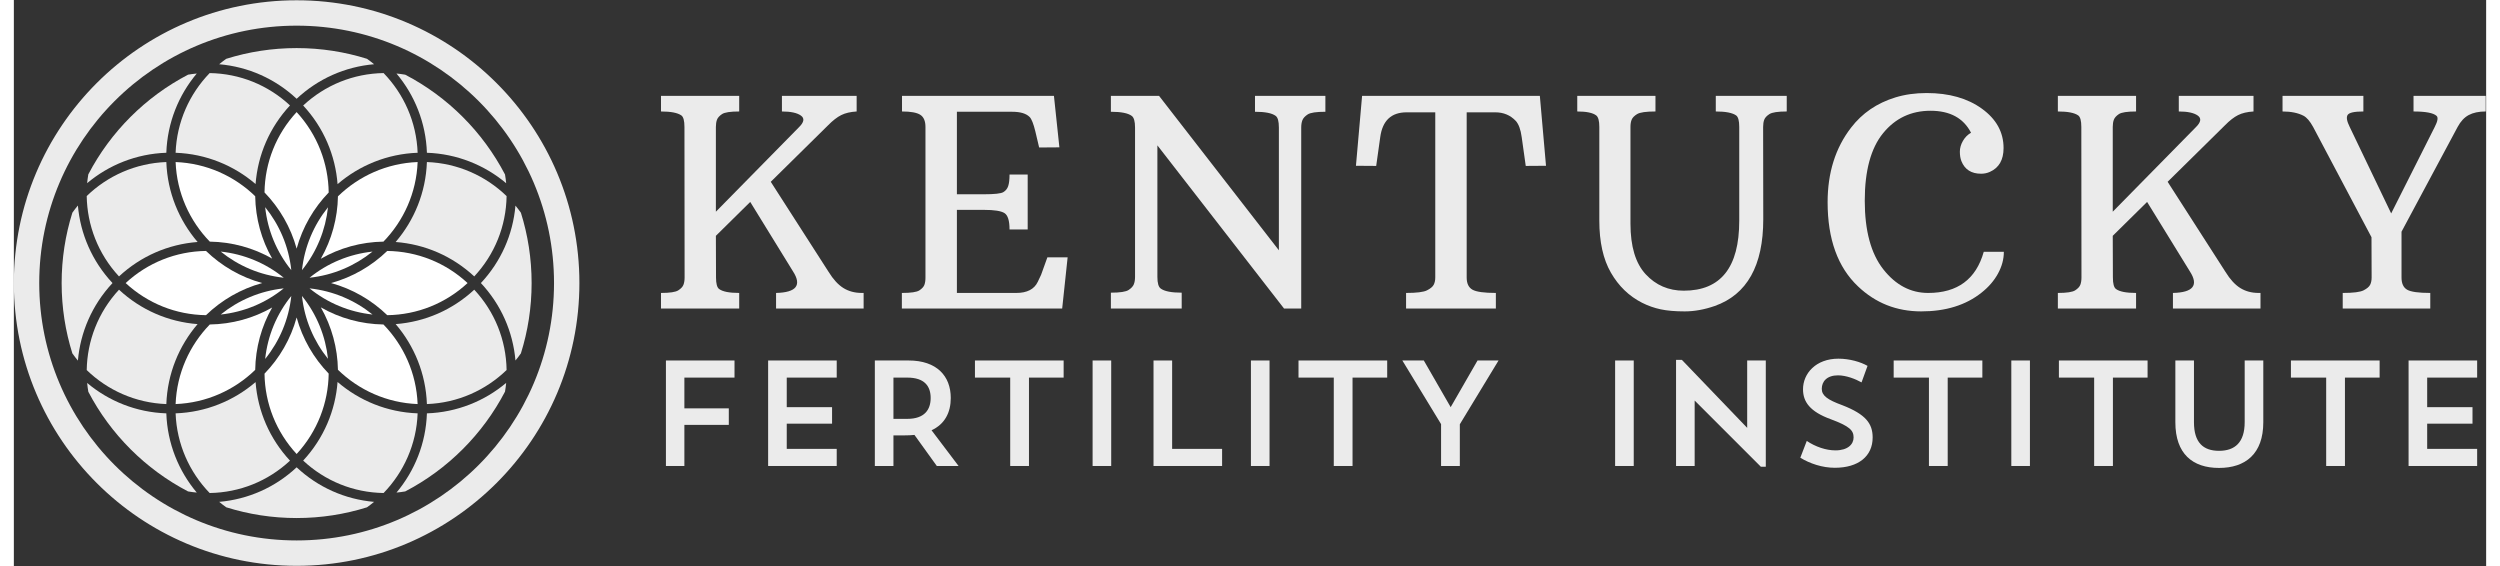 <svg width="212" height="48" viewBox="0 0 1948 446" fill="none" xmlns="http://www.w3.org/2000/svg">
<rect x="0" y="0" width="1948" height="446" fill="#333333" stroke="none"/>
<path d="M291.326 57.579C267.58 57.959 245.298 66.988 227.964 83.132C244.302 100.727 253.362 122.649 255.067 145.081C272.161 130.398 294.111 121.236 318.154 120.37C317.252 96.02 307.2 73.976 291.326 57.579Z" fill="white" fill-opacity="0.9"/>
<path d="M120.139 325.697C96.443 324.885 74.764 316.026 57.751 301.747C57.964 304.072 58.297 306.385 58.676 308.693C76.214 342.218 103.701 369.693 137.239 387.21C139.518 387.576 141.806 387.914 144.118 388.118C129.826 371.101 120.951 349.41 120.139 325.697Z" fill="white" fill-opacity="0.9"/>
<path d="M222.813 368.214C205.929 383.989 184.629 393.46 161.775 395.439C163.579 396.947 165.467 398.356 167.379 399.726C184.883 405.214 203.5 408.181 222.813 408.181C242.117 408.181 260.725 405.218 278.221 399.735C280.142 398.36 282.029 396.947 283.838 395.439C260.984 393.46 239.688 383.985 222.813 368.214Z" fill="white" fill-opacity="0.9"/>
<path d="M325.463 120.368C349.188 121.184 370.892 130.059 387.913 144.364C387.704 142.047 387.367 139.759 387 137.48C369.463 103.893 341.942 76.372 308.354 58.839C306.079 58.472 303.796 58.134 301.484 57.93C315.775 74.947 324.65 96.651 325.463 120.368Z" fill="white" fill-opacity="0.9"/>
<path d="M325.463 325.697C324.65 349.41 315.779 371.101 301.488 388.118C303.809 387.914 306.104 387.576 308.384 387.205C341.959 369.668 369.467 342.151 387 308.58C387.367 306.301 387.704 304.018 387.913 301.701C370.892 316.005 349.188 324.885 325.463 325.697Z" fill="white" fill-opacity="0.9"/>
<path d="M222.813 77.83C239.688 62.059 260.979 52.589 283.834 50.609C282.034 49.105 280.154 47.701 278.25 46.334C260.746 40.851 242.125 37.884 222.813 37.884C203.488 37.884 184.863 40.851 167.346 46.343C165.446 47.709 163.571 49.109 161.775 50.605C184.633 52.589 205.929 62.059 222.813 77.83Z" fill="white" fill-opacity="0.9"/>
<path d="M77.732 223.03C61.515 205.676 52.378 184.089 50.453 161.93C48.923 163.759 47.49 165.672 46.098 167.614C40.615 185.109 37.648 203.722 37.648 223.03C37.648 242.334 40.615 260.947 46.098 278.447C47.49 280.393 48.928 282.305 50.461 284.139C52.382 261.976 61.515 240.389 77.732 223.03Z" fill="white" fill-opacity="0.9"/>
<path d="M120.139 120.364C120.951 96.647 129.826 74.943 144.122 57.926C141.818 58.13 139.543 58.468 137.276 58.83C103.714 76.351 76.206 103.839 58.664 137.385C58.285 139.689 57.951 141.997 57.743 144.318C74.751 130.039 96.439 121.176 120.139 120.364Z" fill="white" fill-opacity="0.9"/>
<path d="M399.521 167.622C398.146 165.706 396.738 163.818 395.23 162.01C393.242 184.864 383.767 206.156 367.996 223.026C383.771 239.906 393.246 261.193 395.23 284.043C396.734 282.239 398.146 280.356 399.517 278.439C405 260.939 407.963 242.331 407.963 223.026C407.963 203.726 405 185.118 399.521 167.622Z" fill="white" fill-opacity="0.9"/>
<path d="M217.586 362.98C201.668 345.867 192.223 324.239 190.457 301.062C173.375 315.693 151.451 324.828 127.448 325.693C128.347 350.04 138.408 372.076 154.277 388.466C177.998 388.088 200.254 379.078 217.586 362.98Z" fill="white" fill-opacity="0.9"/>
<path d="M120.142 318.38C121.01 294.383 130.134 272.465 144.772 255.381C121.594 253.615 99.962 244.169 82.846 228.264C66.275 246.125 57.768 268.783 57.414 291.594C73.795 307.443 95.815 317.481 120.142 318.38Z" fill="white" fill-opacity="0.9"/>
<path d="M325.457 127.68C324.589 151.678 315.465 173.596 300.828 190.68C324.009 192.44 345.644 201.893 362.757 217.8C378.859 200.484 387.87 178.229 388.251 154.514C371.86 138.643 349.815 128.579 325.457 127.68Z" fill="white" fill-opacity="0.9"/>
<path d="M57.405 154.47C57.765 177.288 66.27 199.94 82.847 217.796C99.957 201.888 121.592 192.443 144.776 190.675C130.139 173.591 121.011 151.678 120.14 127.679C95.813 128.58 73.792 138.619 57.405 154.47Z" fill="white" fill-opacity="0.9"/>
<path d="M318.151 325.693C294.104 324.821 272.158 315.659 255.061 300.971C253.353 323.406 244.298 345.318 227.963 362.914C245.295 379.056 267.582 388.082 291.326 388.461C307.199 372.07 317.251 350.04 318.151 325.693Z" fill="white" fill-opacity="0.9"/>
<path d="M388.255 291.538C387.873 267.828 378.861 245.577 362.759 228.256C345.643 244.168 324.015 253.613 300.836 255.374C315.464 272.464 324.592 294.38 325.457 318.374C349.811 317.479 371.857 307.417 388.255 291.538Z" fill="white" fill-opacity="0.9"/>
<path d="M127.45 120.373C151.452 121.239 173.368 130.367 190.458 145.007C192.22 121.82 201.668 100.187 217.584 83.065C200.256 66.968 177.994 57.96 154.277 57.586C138.405 73.977 128.35 96.019 127.45 120.373Z" fill="white" fill-opacity="0.9"/>
<path d="M247.517 282.722C245.6 265.018 238.784 247.756 227.017 233.181C228.996 251.81 236.363 268.847 247.517 282.722Z" fill="white"/>
<path d="M227.017 212.868C238.788 198.288 245.6 181.03 247.521 163.33C236.367 177.201 229 194.238 227.017 212.868Z" fill="white"/>
<path d="M232.963 227.218C247.234 238.78 264.359 245.88 282.621 247.822C268.725 236.614 251.646 229.205 232.963 227.218Z" fill="white"/>
<path d="M241.856 203.893C256.751 195.339 273.618 190.663 291.213 190.383C307.111 174.025 317.202 152.013 318.148 127.68C293.773 128.631 271.727 138.757 255.361 154.706C255.069 171.741 250.544 188.683 241.856 203.893Z" fill="white"/>
<path d="M232.983 218.827C251.65 216.839 268.717 209.439 282.604 198.243C264.354 200.185 247.246 207.277 232.983 218.827Z" fill="white"/>
<path d="M249.936 223.024C266.823 227.654 281.977 236.488 294.21 248.339C317.914 248.01 340.168 239.061 357.506 223.029C340.161 206.999 317.903 198.048 294.199 197.73C281.965 209.571 266.815 218.4 249.936 223.024Z" fill="white"/>
<path d="M197.501 294.43C197.826 318.126 206.783 340.375 222.806 357.724C239.308 339.84 247.767 317.181 248.063 294.376C236.246 282.143 227.43 267.002 222.811 250.136C218.184 267.029 209.35 282.188 197.501 294.43Z" fill="white"/>
<path d="M248.073 151.674C247.769 128.869 239.31 106.208 222.805 88.318C206.777 105.666 197.823 127.924 197.502 151.628C209.353 163.872 218.185 179.03 222.812 195.922C227.431 179.051 236.249 163.909 248.073 151.674Z" fill="white"/>
<path d="M162.998 198.234C176.894 209.439 193.973 216.843 212.656 218.826C198.381 207.272 181.261 200.176 162.998 198.234Z" fill="white"/>
<path d="M127.454 127.685C128.399 152.015 138.493 174.026 154.39 190.384C171.908 190.659 188.706 195.292 203.553 203.767C195.075 188.927 190.441 172.128 190.166 154.619C173.803 138.719 151.787 128.628 127.454 127.685Z" fill="white"/>
<path d="M203.556 242.279C188.709 250.761 171.909 255.397 154.388 255.67C138.492 272.036 128.399 294.047 127.452 318.374C151.792 317.424 173.804 307.334 190.165 291.44C190.443 273.921 195.079 257.125 203.556 242.279Z" fill="white"/>
<path d="M151.403 197.725C127.695 198.05 105.435 207.001 88.09 223.031C105.438 239.059 127.695 248.013 151.395 248.338C163.634 236.49 178.79 227.659 195.678 223.024C178.795 218.396 163.638 209.565 151.403 197.725Z" fill="white"/>
<path d="M218.608 233.201C207.054 247.472 199.954 264.58 198.017 282.835C209.221 268.947 216.621 251.872 218.608 233.201Z" fill="white"/>
<path d="M318.144 318.374C317.198 294.041 307.111 272.032 291.219 255.673C273.624 255.399 256.757 250.722 241.862 242.168C250.541 257.381 255.066 274.311 255.351 291.346C271.719 307.298 293.771 317.426 318.144 318.374Z" fill="white"/>
<path d="M162.985 247.822C181.252 245.884 198.381 238.784 212.66 227.218C193.973 229.201 176.881 236.614 162.985 247.822Z" fill="white"/>
<path d="M198.016 163.226C199.958 181.48 207.054 198.593 218.608 212.859C216.62 194.189 209.22 177.114 198.016 163.226Z" fill="white"/>
<path d="M222.813 425.831C110.796 425.831 19.996 335.014 19.996 223.03C19.996 111.018 110.796 20.214 222.813 20.214C334.817 20.214 425.617 111.018 425.617 223.03C425.617 335.014 334.817 425.831 222.813 425.831ZM222.813 0.218C99.754 0.218 0 99.98 0 223.03C0 346.06 99.754 445.826 222.813 445.826C345.859 445.826 445.613 346.06 445.613 223.03C445.613 99.98 345.859 0.218 222.813 0.218Z" fill="white" fill-opacity="0.9"/>
<path d="M600.571 230.822C616.488 230.456 620.963 224.831 613.996 213.96L580.217 159.11L553.15 185.806L553.259 218.651C553.259 223.493 554.063 226.506 555.684 227.701C558.467 229.789 563.746 230.822 571.521 230.822V243.11H509.905V230.822C516.875 230.822 521.417 230.143 523.546 228.76C525.675 227.385 527.038 225.91 527.621 224.347C528.205 222.785 528.505 220.885 528.505 218.651L528.388 100.01C528.388 95.168 527.584 92.151 525.971 90.964C523.038 88.88 517.68 87.835 509.905 87.835V75.543H571.521V87.835C564.55 87.835 560.042 88.526 557.992 89.897C555.934 91.276 554.617 92.751 554.025 94.314C553.438 95.88 553.15 97.776 553.15 100.01V166.814L618.617 100.239C622.651 96.289 623.159 93.235 620.159 91.076C617.151 88.918 612.163 87.835 605.192 87.835V75.543H664.059V87.835C659.142 88.135 655.092 89.081 651.901 90.685C648.709 92.285 645.276 94.947 641.613 98.668L596.392 143.243L641.942 214.181C645.613 220.143 649.517 224.401 653.659 226.968C657.809 229.535 662.63 230.822 668.134 230.822H669.563V243.11H600.571V230.822Z" fill="white" fill-opacity="0.9"/>
<path d="M699.696 230.822C706.813 230.822 711.392 230.156 713.446 228.822C715.496 227.472 716.821 226.039 717.413 224.518C717.996 222.989 718.288 221.106 718.288 218.876V100.01C718.288 95.397 716.934 92.21 714.221 90.46C711.505 88.71 706.696 87.835 699.801 87.835V75.543H819.517L823.809 116.097L807.855 116.21L804.88 103.585C803.413 97.555 801.917 93.755 800.376 92.193C797.659 89.439 793.071 88.06 786.617 88.06H743.051V153.076H764.392C772.684 153.076 777.759 152.518 779.634 151.397C781.505 150.281 782.78 148.685 783.48 146.593C784.18 144.51 784.526 141.493 784.526 137.547H798.83V180.781H784.526C784.526 173.856 783.192 169.556 780.509 167.881C777.834 166.197 772.463 165.364 764.392 165.364H743.051V230.822H789.809C798.321 230.822 803.967 227.926 806.755 222.114C807.634 220.322 808.513 218.468 809.396 216.526L814.342 202.785H830.305L826.009 243.11H699.696V230.822Z" fill="white" fill-opacity="0.9"/>
<path d="M864.388 230.61C871.58 230.61 876.23 229.893 878.359 228.48C880.488 227.072 881.863 225.56 882.488 223.96C883.113 222.364 883.422 220.443 883.422 218.205V100.459C883.422 95.618 882.547 92.564 880.784 91.297C877.847 89.139 872.384 88.064 864.388 88.064V75.547H902.347L996.755 197.201V100.459C996.755 95.543 995.909 92.497 994.226 91.297C991.293 89.139 985.863 88.064 977.938 88.064V75.547H1033.4V88.064C1026.2 88.064 1021.55 88.768 1019.42 90.184C1017.29 91.601 1015.92 93.105 1015.29 94.705C1014.67 96.314 1014.36 98.226 1014.36 100.459V243.114H1000.83L901.03 114.539V218.205C901.03 223.047 901.905 226.105 903.667 227.364C906.601 229.526 912.105 230.61 920.176 230.61V243.114H864.388V230.61Z" fill="white" fill-opacity="0.9"/>
<path d="M1096.98 230.822C1105.26 230.822 1110.77 230.143 1113.48 228.76C1116.19 227.385 1117.96 225.91 1118.76 224.347C1119.57 222.785 1119.98 220.885 1119.98 218.651V88.505H1097.42C1085.31 88.505 1078.38 95.022 1076.62 108.055L1073.43 130.735L1057.48 130.622L1062.32 75.543H1202.38L1207.23 130.622L1191.27 130.735L1188.08 108.055C1187.27 102.022 1185.7 97.743 1183.35 95.206C1179.1 90.735 1173.74 88.505 1167.28 88.505H1144.73V218.651C1144.73 223.339 1146.25 226.543 1149.3 228.256C1152.34 229.968 1158.48 230.822 1167.72 230.822V243.11H1096.98V230.822Z" fill="white" fill-opacity="0.9"/>
<path d="M1315.81 229.039C1344.93 229.039 1359.49 210.68 1359.49 173.972V100.014C1359.49 95.172 1358.68 92.155 1357.07 90.964C1354.13 88.88 1348.78 87.834 1341.01 87.834V75.547H1396.91V87.834C1389.93 87.834 1385.38 88.53 1383.26 89.901C1381.13 91.28 1379.78 92.755 1379.19 94.318C1378.6 95.88 1378.31 97.78 1378.31 100.014L1378.42 172.734C1378.42 209.309 1365.65 232.097 1340.13 241.11C1331.98 243.93 1324.14 245.355 1316.58 245.355C1309.03 245.355 1302.7 244.814 1297.6 243.73C1292.5 242.651 1287.6 240.926 1282.91 238.543C1272.64 233.33 1264.47 225.434 1258.38 214.855C1252.28 204.28 1249.24 190.609 1249.24 173.855V100.014C1249.24 95.247 1248.43 92.23 1246.82 90.964C1244.11 88.88 1239.12 87.834 1231.86 87.834V75.547H1293.48V87.834C1286.06 87.834 1281.24 88.53 1279 89.901C1276.77 91.28 1275.34 92.755 1274.72 94.318C1274.09 95.88 1273.78 97.78 1273.78 100.014V176.197C1273.78 194.147 1277.77 207.447 1285.77 216.084C1293.77 224.722 1303.78 229.039 1315.81 229.039Z" fill="white" fill-opacity="0.9"/>
<path d="M1508.34 230.822C1531.45 230.822 1546.05 220.031 1552.14 198.426H1567.98C1567.98 204.239 1566.44 209.956 1563.36 215.576C1560.28 221.197 1555.95 226.214 1550.37 230.606C1538.05 240.431 1522.21 245.351 1502.84 245.351C1483.48 245.351 1466.9 238.793 1453.11 225.689C1437.11 210.572 1429.12 188.447 1429.12 159.33C1429.12 136.093 1435.28 116.505 1447.61 100.572C1456.34 89.172 1467.96 81.243 1482.48 76.772C1489.97 74.468 1498.18 73.31 1507.13 73.31C1524.81 73.31 1539.33 77.426 1550.71 85.655C1562.08 93.885 1567.76 104.222 1567.76 116.655C1567.76 125.968 1564.16 132.226 1556.98 135.422C1554.85 136.393 1552.54 136.88 1550.05 136.88C1542.35 136.88 1537.17 133.56 1534.53 126.93C1533.72 124.847 1533.32 122.372 1533.32 119.501C1533.32 116.639 1534.13 113.81 1535.74 111.014C1537.36 108.218 1539.48 106.08 1542.12 104.593C1536.18 93.047 1525.54 87.272 1510.21 87.272C1494.88 87.272 1482.41 93.18 1472.8 104.985C1463.19 116.789 1458.39 134.51 1458.39 158.16C1458.39 181.805 1463.27 199.826 1473.02 212.226C1482.78 224.626 1494.55 230.822 1508.34 230.822Z" fill="white" fill-opacity="0.9"/>
<path d="M1701.21 230.822C1717.12 230.456 1721.61 224.831 1714.63 213.96L1680.86 159.11L1653.79 185.806L1653.9 218.651C1653.9 223.493 1654.7 226.506 1656.32 227.701C1659.11 229.789 1664.38 230.822 1672.16 230.822V243.11H1610.54V230.822C1617.51 230.822 1622.06 230.143 1624.19 228.76C1626.31 227.385 1627.68 225.91 1628.26 224.347C1628.85 222.785 1629.14 220.885 1629.14 218.651L1629.03 100.01C1629.03 95.168 1628.22 92.151 1626.61 90.964C1623.68 88.88 1618.32 87.835 1610.54 87.835V75.543H1672.16V87.835C1665.19 87.835 1660.68 88.526 1658.63 89.897C1656.57 91.276 1655.26 92.751 1654.66 94.314C1654.08 95.88 1653.79 97.776 1653.79 100.01V166.814L1719.25 100.239C1723.29 96.289 1723.8 93.235 1720.8 91.076C1717.79 88.918 1712.8 87.835 1705.83 87.835V75.543H1764.7V87.835C1759.78 88.135 1755.73 89.081 1752.54 90.685C1749.35 92.285 1745.91 94.947 1742.26 98.668L1697.03 143.243L1742.58 214.181C1746.25 220.143 1750.15 224.401 1754.3 226.968C1758.44 229.535 1763.27 230.822 1768.77 230.822H1770.2V243.11H1701.21V230.822Z" fill="white" fill-opacity="0.9"/>
<path d="M1834.99 230.822C1843.28 230.822 1848.76 230.143 1851.44 228.76C1854.12 227.385 1855.85 225.91 1856.61 224.347C1857.38 222.785 1857.77 220.885 1857.77 218.651L1857.66 186.922L1811.66 100.01C1809.18 95.472 1806.64 92.526 1804.07 91.185C1799.74 88.956 1794.25 87.835 1787.57 87.835V75.543H1851.27V87.835C1844.23 87.835 1840.11 88.726 1838.9 90.518C1837.68 92.301 1838.22 95.472 1840.49 100.01L1873.17 168.156L1907.5 100.01C1909.85 95.472 1910.32 92.56 1908.93 91.297C1906.43 88.993 1900.39 87.835 1890.78 87.835V75.543H1947.66V87.835C1942.23 87.835 1937.78 88.764 1934.3 90.63C1930.81 92.493 1927.9 95.614 1925.54 100.01L1881.32 182.568V218.651C1881.32 223.339 1882.78 226.543 1885.72 228.256C1888.65 229.968 1894.74 230.822 1903.98 230.822V243.11H1834.99V230.822Z" fill="white" fill-opacity="0.9"/>
<path d="M513.788 284.039H567.825V297.522H528.33V321.764H563.33V334.772H528.33V367.168H513.788V284.039Z" fill="white" fill-opacity="0.9"/>
<path d="M594.321 284.039H648.359V297.522H608.984V320.818H644.696V333.822H608.984V353.685H648.359V367.168H594.321V284.039Z" fill="white" fill-opacity="0.9"/>
<path d="M693.059 297.522V330.035H703.938C717.651 330.035 722.384 322.706 722.384 313.602C722.384 304.497 717.771 297.522 703.938 297.522H693.059ZM678.396 284.039H705.001C727.113 284.039 738.226 296.214 738.226 313.602C738.226 325.072 733.496 334.177 723.092 339.027L744.376 367.168H727.234L709.613 342.689C707.251 342.927 704.763 343.043 702.163 343.043H693.059V367.168H678.396V284.039Z" fill="white" fill-opacity="0.9"/>
<path d="M757.276 284.039H827.155V297.522H799.842V367.168H785.059V297.522H757.276V284.039Z" fill="white" fill-opacity="0.9"/>
<path d="M864.638 284.039H849.976V367.168H864.638V284.039Z" fill="white" fill-opacity="0.9"/>
<path d="M897.98 284.039H912.646V353.685H952.017V367.168H897.98V284.039Z" fill="white" fill-opacity="0.9"/>
<path d="M989.397 284.039H974.73V367.168H989.397V284.039Z" fill="white" fill-opacity="0.9"/>
<path d="M1012.22 284.039H1082.1V297.522H1054.79V367.168H1040.01V297.522H1012.22V284.039Z" fill="white" fill-opacity="0.9"/>
<path d="M1169.84 284.039L1139.33 334.293V367.168H1124.55V334.177L1094.04 284.039H1110.95L1132.12 320.818L1153.28 284.039H1169.84Z" fill="white" fill-opacity="0.9"/>
<path d="M1276.36 284.039H1261.69V367.168H1276.36V284.039Z" fill="white" fill-opacity="0.9"/>
<path d="M1309.7 283.568H1314.31L1365.75 337.13V284.035H1380.41V367.755H1376.51L1324.36 315.601V367.164H1309.7V283.568Z" fill="white" fill-opacity="0.9"/>
<path d="M1434.81 368.576C1424.99 368.576 1415.18 365.281 1407.61 360.66L1412.7 347.426C1419.56 352.03 1427.83 354.864 1435.28 354.864C1445.1 354.864 1449.59 350.018 1449.59 344.705C1449.59 339.139 1446.51 335.83 1431.5 330.276C1415.3 324.355 1409.74 316.676 1409.74 306.739C1409.74 294.21 1419.91 282.614 1437.65 282.614C1446.51 282.614 1455.26 285.222 1460.58 288.293L1455.86 301.301C1451.01 298.58 1443.68 295.747 1437.3 295.747C1428.54 295.747 1424.52 300.597 1424.52 306.385C1424.52 311.714 1429.01 315.014 1440.72 319.28C1459.28 326.48 1464.61 333.822 1464.61 344.705C1464.61 359.472 1453.38 368.576 1434.81 368.576Z" fill="white" fill-opacity="0.9"/>
<path d="M1481.17 284.039H1551.05V297.522H1523.74V367.168H1508.96V297.522H1481.17V284.039Z" fill="white" fill-opacity="0.9"/>
<path d="M1588.53 284.039H1573.87V367.168H1588.53V284.039Z" fill="white" fill-opacity="0.9"/>
<path d="M1611.36 284.039H1681.23V297.522H1653.92V367.168H1639.14V297.522H1611.36V284.039Z" fill="white" fill-opacity="0.9"/>
<path d="M1703.12 284.039H1717.78V332.752C1717.78 348.593 1724.99 355.218 1737.53 355.218C1750.06 355.218 1757.74 348.593 1757.74 332.643V284.039H1772.41V332.752C1772.41 357.585 1758.34 368.702 1737.53 368.702C1716.72 368.702 1703.12 357.585 1703.12 332.752V284.039Z" fill="white" fill-opacity="0.9"/>
<path d="M1794.18 284.039H1864.06V297.522H1836.74V367.168H1821.96V297.522H1794.18V284.039Z" fill="white" fill-opacity="0.9"/>
<path d="M1886.88 284.039H1940.91V297.522H1901.54V320.818H1937.25V333.822H1901.54V353.685H1940.91V367.168H1886.88V284.039Z" fill="white" fill-opacity="0.9"/>
</svg>
